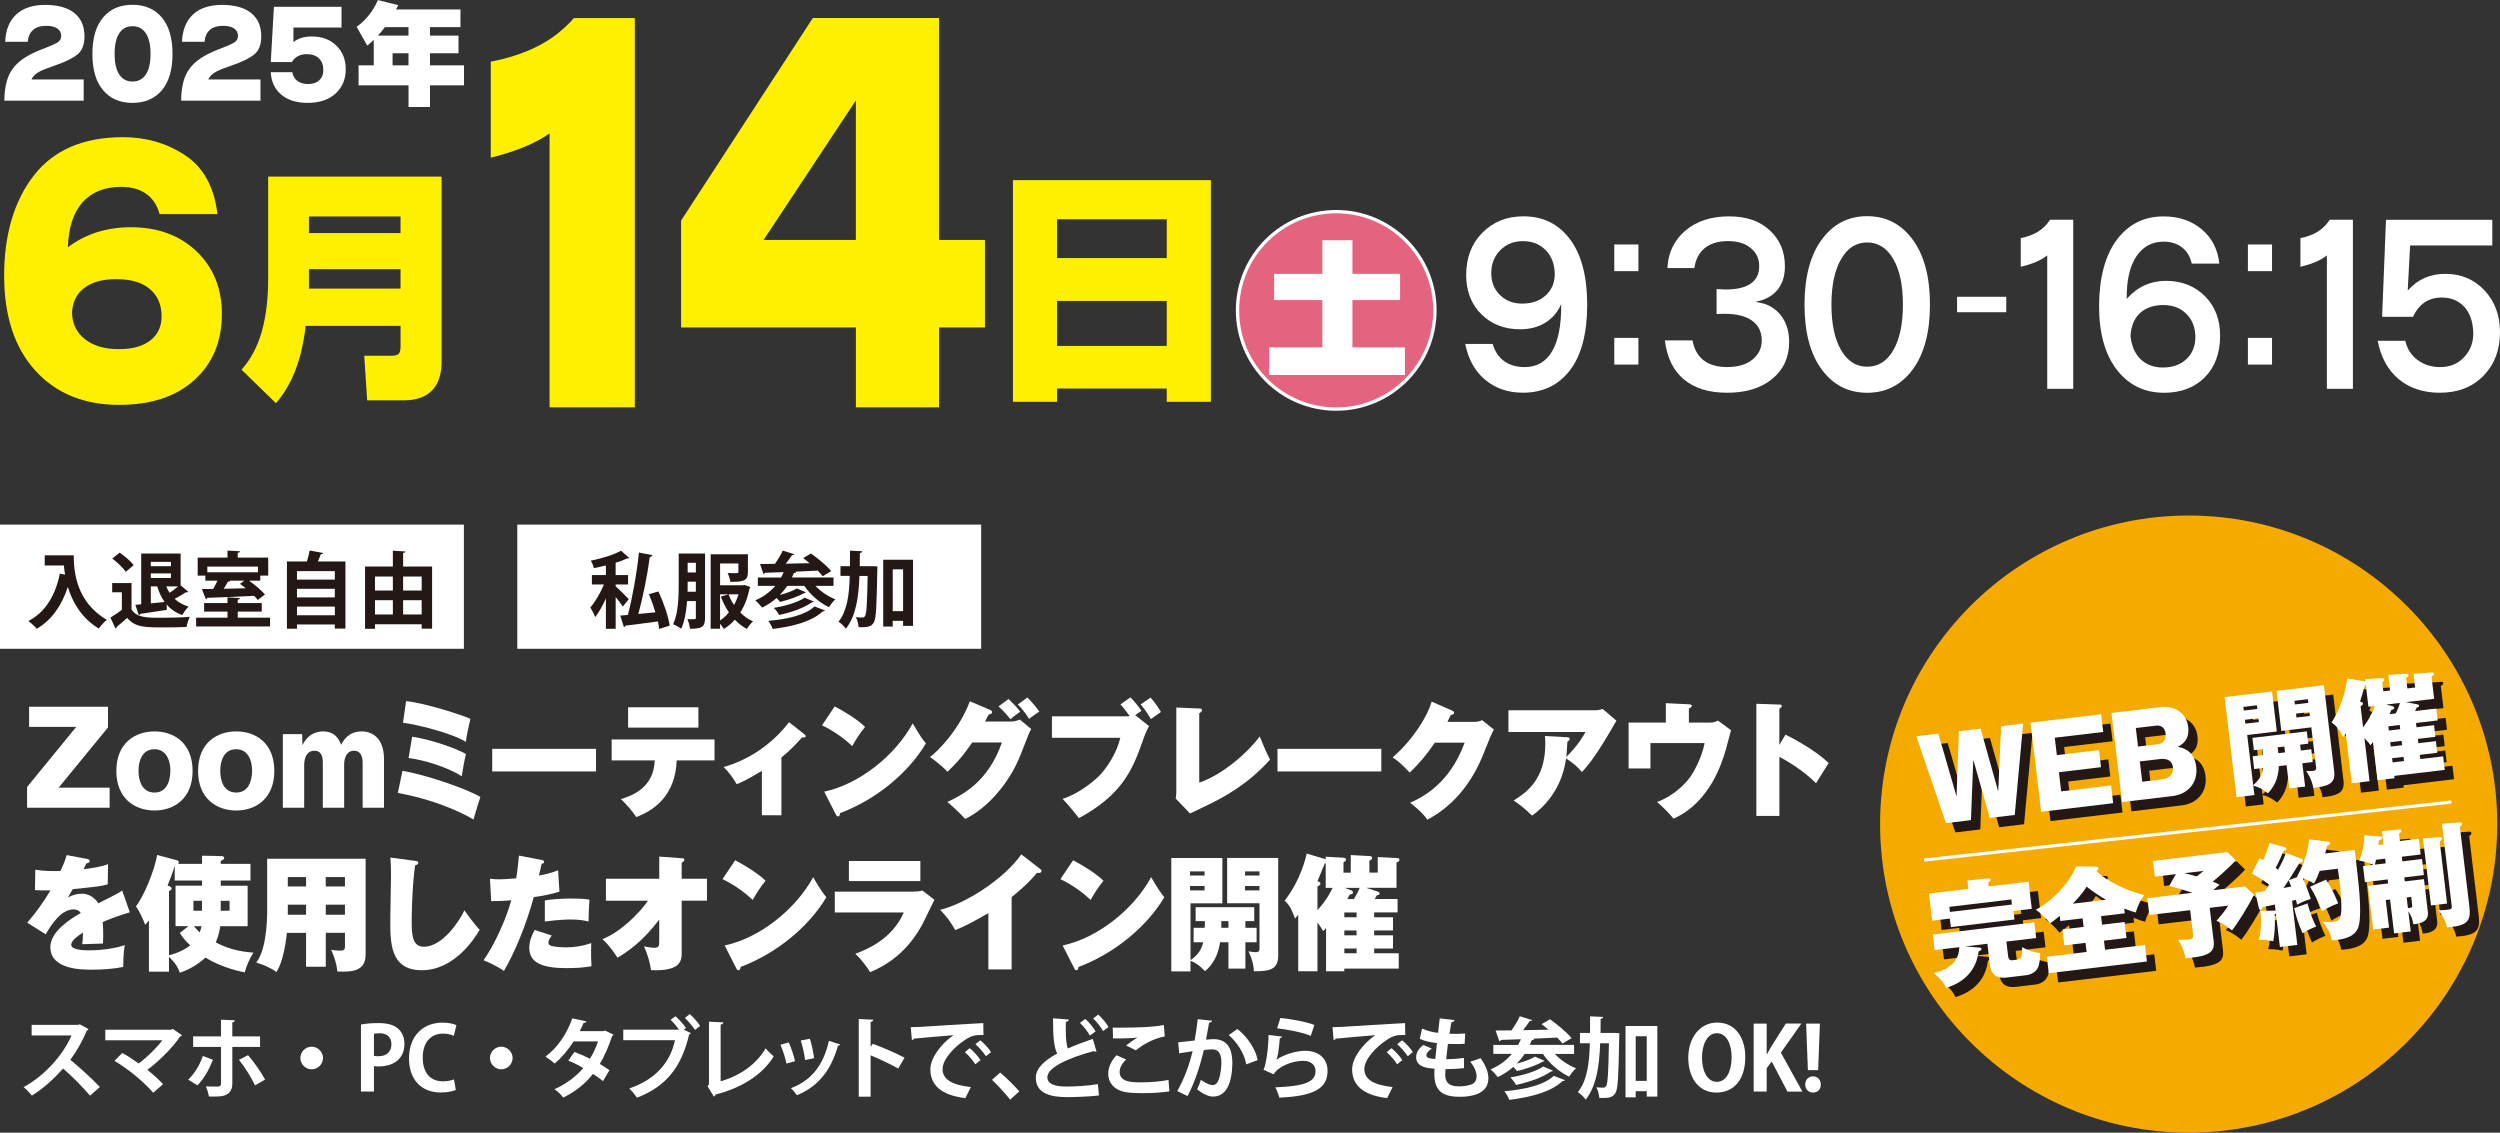 <?xml version="1.0" encoding="UTF-8"?>
<svg id="_レイヤー_2" data-name="レイヤー 2" xmlns="http://www.w3.org/2000/svg" viewBox="0 0 780.04 353.42">
  <rect x="0" y="0" width="780.04" height="353.42" fill="#333333" stroke="none"/>
  <defs>
    <style>
      .cls-1 {
        fill: none;
      }

      .cls-1, .cls-2 {
        stroke: #fff;
        stroke-miterlimit: 10;
      }

      .cls-3 {
        fill: #fff000;
      }

      .cls-4 {
        fill: #f5aa00;
      }

      .cls-5 {
        fill: #231815;
      }

      .cls-6 {
        fill: #fff;
      }

      .cls-2 {
        fill: #e4647f;
        stroke-width: 1.04px;
      }
    </style>
  </defs>
  <g id="_文字" data-name="文字">
    <g>
      <path class="cls-6" d="M27.61,321.07c-.08.22-.28.39-.5.47-1.54,3.56-2.98,6.12-5.16,9.13,2.7,2.21,6.76,5.87,9.21,8.49l-3.06,2.7c-2.15-2.56-6.09-6.51-8.41-8.46-2.59,2.92-6.18,6.29-9.76,8.44-.55-.75-1.76-2.01-2.56-2.65,6.87-3.72,12.46-10.34,14.94-16.1h-12.44v-3.31h14.42l.58-.19,2.73,1.49Z"/>
      <path class="cls-6" d="M56.74,323c-.08.22-.28.36-.58.44-2.29,3.45-6.42,7.53-10.17,10.37,1.63,1.3,3.69,3.14,4.88,4.47l-3.06,2.67c-3.06-3.5-7.94-7.53-12.1-9.93l2.43-2.48c1.65.88,3.47,2.09,5.13,3.28,2.87-2.15,5.74-5.02,7.39-7.25h-17.81v-3.28h20.57l.47-.28,2.87,1.98Z"/>
      <path class="cls-6" d="M66.45,330.66c-1.27,3.17-2.84,5.98-4.83,7.97l-2.9-1.76c1.85-1.76,3.47-4.25,4.58-7.39l3.14,1.19ZM72.49,326.64v11.39c0,1.79-.66,2.92-1.82,3.5-1.16.63-2.67.63-5.46.61-.17-.88-.55-2.21-.94-3.17,1.21.06,3.14.06,3.69.06.74,0,.99-.33.99-.94v-11.44h-8.69v-3.28h8.69v-5.21l4.33.19c-.03.33-.28.61-.8.66v4.36h8.66v3.28h-8.66ZM77.39,329.23c1.96,2.23,4.08,5.35,5.32,7.61l-3.14,1.82c-1.05-2.32-3.39-6.04-5.02-7.97l2.84-1.46Z"/>
      <path class="cls-6" d="M100.78,330.11c0,1.93-1.6,3.53-3.53,3.53s-3.53-1.6-3.53-3.53,1.6-3.53,3.53-3.53,3.53,1.65,3.53,3.53Z"/>
      <path class="cls-6" d="M112.62,319.66c1.32-.25,3.14-.44,5.49-.44,2.67,0,4.69.52,6.04,1.68,1.27,1.08,2.04,2.78,2.04,4.74,0,5.82-4.85,7.11-8.02,7.11-.58,0-1.08-.03-1.49-.11v7.94h-4.05v-20.93ZM116.67,329.45c.39.08.83.11,1.43.11,2.54,0,4.03-1.43,4.03-3.72s-1.43-3.45-3.69-3.45c-.83,0-1.41.08-1.76.17v6.89Z"/>
      <path class="cls-6" d="M142.21,340.07c-.8.39-2.51.8-4.69.8-6.37,0-9.9-4.33-9.9-10.62,0-7.42,4.77-11.17,10.4-11.17,2.29,0,3.78.47,4.38.8l-.8,3.31c-.83-.36-1.93-.69-3.39-.69-3.5,0-6.31,2.4-6.31,7.53,0,4.8,2.45,7.36,6.29,7.36,1.27,0,2.62-.25,3.45-.61l.58,3.28Z"/>
      <path class="cls-6" d="M159.94,330.11c0,1.93-1.6,3.53-3.53,3.53s-3.53-1.6-3.53-3.53,1.6-3.53,3.53-3.53,3.53,1.65,3.53,3.53Z"/>
      <path class="cls-6" d="M191.4,322.83c-.06.19-.22.36-.44.5-1.05,3.2-2.4,6.37-3.83,8.63.96.58,2.23,1.41,3.03,1.96l-2.01,3.39c-.8-.66-2.15-1.6-3.14-2.23-2.43,3.12-5.57,5.57-9.29,7.39-.52-.8-1.85-2.1-2.73-2.62,3.5-1.54,6.59-3.81,8.99-6.59-1.46-.88-3.14-1.74-4.66-2.34l1.9-2.7c1.52.55,3.23,1.3,4.83,2.12,1.08-1.68,1.93-3.5,2.54-5.4h-7.61c-1.71,2.65-3.83,5.18-5.93,6.92-.66-.63-2.01-1.65-2.87-2.18,3.89-2.84,6.76-7.31,8.38-11.94l4.44.96c-.11.3-.41.47-.91.44-.28.74-.77,1.76-1.21,2.59h7.36l.58-.17,2.59,1.27Z"/>
      <path class="cls-6" d="M210.74,317.07c1.13.96,2.56,2.56,3.28,3.64l-.69.55,2.23,1.08c-.11.19-.3.36-.55.47-2.43,10.31-7.22,16.18-16.27,19.69-.63-.94-1.65-2.18-2.37-2.89,8.49-2.9,12.85-8.46,14.23-15.05h-16.13v-3.28h17.43c-.72-.99-1.85-2.32-2.65-3.09l1.49-1.1ZM216.83,321.34c-.61-1.02-2.15-2.81-3.14-3.72l1.52-1.21c1.16.99,2.54,2.59,3.25,3.7l-1.63,1.24Z"/>
      <path class="cls-6" d="M224.86,337.39c5.98-1.74,11.11-5.24,14.03-10.31.61.83,1.85,1.93,2.51,2.54-3.53,5.76-10.04,9.82-18.09,11.88-.08.25-.3.55-.58.66l-1.93-3.2.41-.69v-19.49l4.49.22c-.03.33-.28.61-.85.69v17.7Z"/>
      <path class="cls-6" d="M246.1,325.26c.77,1.65,1.6,4.19,1.96,5.84l-2.67.75c-.36-1.71-1.1-4.14-1.88-5.85l2.59-.74ZM262.15,325.89c-.08.22-.33.39-.69.36-2.26,8.13-6.53,12.93-12.82,15.47-.36-.55-1.24-1.65-1.88-2.18,5.9-2.21,10.04-6.59,11.88-14.78l3.5,1.13ZM252.69,324.1c.58,1.68,1.1,4.33,1.32,6.07l-2.81.58c-.22-1.82-.77-4.33-1.35-6.09l2.84-.55Z"/>
      <path class="cls-6" d="M280.27,333.42c-2.29-1.32-5.9-3.03-8.63-4.14v12.9h-3.69v-24.24l4.52.22c-.03.33-.25.61-.83.69v7.78l.69-.94c3.03,1.08,7.17,2.9,9.9,4.33l-1.96,3.39Z"/>
      <path class="cls-6" d="M284.16,320.49c.85,0,2.12-.03,2.9-.08,3.17-.22,15.08-.96,19.74-1.19l.06,3.72c-2.45-.08-3.8.14-5.98,1.68-3.03,2.01-6.78,5.82-6.78,8.96s2.79,4.96,8.82,5.6l-1.71,3.45c-7.83-.94-10.92-4.25-10.92-9.02,0-3.36,3.09-7.72,7.22-10.62-3.42.3-9.79.8-12.32,1.08-.06.22-.41.41-.66.47l-.36-4.05ZM302.58,327.05c1.19.96,2.62,2.56,3.36,3.72l-1.63,1.3c-.61-1.08-2.26-2.92-3.25-3.78l1.52-1.24ZM305.86,324.6c1.24.99,2.65,2.48,3.36,3.69l-1.6,1.27c-.63-1.02-2.18-2.84-3.28-3.75l1.52-1.21Z"/>
      <path class="cls-6" d="M312.07,334.66c1.93,1.57,4.63,4.33,5.96,5.87l-2.84,2.59c-1.24-1.63-4.03-4.66-5.68-6.2l2.56-2.26Z"/>
      <path class="cls-6" d="M342.15,328.1c-.08.03-.19.03-.28.03-.22,0-.47-.05-.63-.17-8.3,2.23-14.48,5.21-14.45,8.16.03,2.07,2.18,2.9,5.98,2.9,2.56,0,6.81-.22,9.79-.75l.33,3.53c-3.17.41-8.46.52-10.04.52-5.4,0-9.65-1.32-9.65-6.07,0-2.89,2.59-5.32,6.67-7.53-1.02-1.99-1.32-5.05-1.3-11l4.91.39c-.03.41-.3.63-.91.72-.03.8-.03,1.54-.03,2.23,0,2.73.17,4.77.63,6.09,2.34-1.05,4.99-2.04,7.8-3.01l1.16,3.94ZM338.62,317.92c1.24,1.08,2.51,2.67,3.23,3.89l-1.79,1.3c-.66-1.21-1.93-2.87-3.09-3.94l1.65-1.24ZM342.65,316.57c1.27,1.1,2.56,2.65,3.23,3.89l-1.71,1.24c-.63-1.19-1.96-2.87-3.09-3.92l1.57-1.21Z"/>
      <path class="cls-6" d="M364.85,340.53c-2.21.36-5.4.55-8.27.55-2.4,0-4.58-.14-5.73-.39-3.56-.8-5.07-3.14-5.07-5.65,0-2.15,1.1-4.25,2.59-5.79l2.98,1.32c-1.27,1.24-2.01,2.62-2.01,3.86,0,3.28,3.97,3.28,6.76,3.28s5.98-.25,8.49-.75l.28,3.56ZM351.37,326.2c.94-.75,2.43-1.82,3.53-2.43v-.03c-1.41.22-5.32.3-7.64.25,0-.83-.03-2.59-.08-3.36.5.03,1.16.03,1.9.03,2.78,0,6.81-.11,8.74-.22,1.65-.08,3.67-.3,5.32-.63l.28,3.58c-3.94.69-7.36,2.98-9.02,4.33l-3.03-1.52Z"/>
      <path class="cls-6" d="M378.17,318.5c-.06.39-.41.52-.91.58-.25,1.35-.66,3.72-.96,5.32.72-.08,1.71-.17,2.26-.17,4.55-.03,5.96,3.17,5.96,7.47v.03c-.11,6.09-1.82,10.42-6.04,10.42-1.1,0-2.76-.52-4.96-2.26.44-.85.88-1.99,1.16-2.98,1.88,1.32,2.95,1.65,3.69,1.65,1.16,0,1.71-.94,2.15-2.51.36-1.21.58-3.5.58-4.52-.03-2.73-.85-4.11-2.81-4.11-.66,0-1.6.06-2.65.19-1.24,5.05-2.76,9.95-5.1,14.39l-3.2-1.57c2.26-4.08,3.67-7.91,4.77-12.44-.99.17-2.98.44-4.19.66l-.3-3.42,5.13-.58c.36-2.01.72-4.33.96-6.65l4.47.47ZM388.85,332.1c-.63-3.67-3.09-7.11-5.46-9.13l2.67-1.9c2.87,2.12,5.74,6.2,6.34,9.71l-3.56,1.32Z"/>
      <path class="cls-6" d="M400.05,323.44c-.14.3-.33.41-.72.47-.33,3.83-.63,6.04-1.13,6.76h.03c2.45-1.71,6.34-2.81,8.96-2.81,4.03,0,7.06,2.23,7.03,6.34-.03,5.27-4,7.83-15.03,8.27-.25-.85-.75-2.26-1.27-3.2,9.18-.36,12.52-1.71,12.55-4.99.03-1.96-1.41-3.28-3.83-3.28-3.42,0-7.67,1.65-9.26,4.19l-3.2-1.43c.58-.44,1.57-5.79,1.63-10.84l4.25.52ZM399.49,317.62c3.34.36,7.72,1.08,10.62,2.18l-1.13,3.39c-2.76-1.13-7.39-1.99-10.5-2.34l1.02-3.23Z"/>
      <path class="cls-6" d="M415.77,320.49c.85,0,2.12-.03,2.89-.08,3.17-.22,15.08-.96,19.74-1.19l.06,3.72c-2.45-.08-3.81.14-5.98,1.68-3.03,2.01-6.78,5.82-6.78,8.96s2.79,4.96,8.82,5.6l-1.71,3.45c-7.83-.94-10.92-4.25-10.92-9.02,0-3.36,3.09-7.72,7.22-10.62-3.42.3-9.79.8-12.33,1.08-.05.22-.41.41-.66.47l-.36-4.05ZM434.19,327.05c1.19.96,2.62,2.56,3.36,3.72l-1.63,1.3c-.61-1.08-2.26-2.92-3.25-3.78l1.52-1.24ZM437.47,324.6c1.24.99,2.65,2.48,3.36,3.69l-1.6,1.27c-.63-1.02-2.18-2.84-3.28-3.75l1.52-1.21Z"/>
      <path class="cls-6" d="M456.8,333.28c-1.63.19-3.75.3-5.79.3-.05.61-.08,1.13-.08,1.66,0,3.23,2.07,3.72,4.44,3.72,1.13,0,2.37-.17,3.45-.5,1.27-.36,1.9-1.32,1.9-2.62s-.63-2.92-1.99-4.58c.91-.25,2.43-.75,3.23-1.1,1.65,2.32,2.45,4.47,2.45,6.29,0,5.76-7.33,5.76-9.04,5.76-5.38,0-7.83-1.96-7.83-7.11,0-.77.03-1.13.08-1.63-2.04-.17-5.76-.44-5.76-3.61,0-1.21.63-2.54,2.23-3.81l2.67,1.13c-1.05.66-1.71,1.49-1.71,2.1,0,.99,1.65,1.08,2.79,1.13.17-1.52.3-3.2.5-4.96-1.76-.17-3.86-.61-5.35-1.3l.72-3.2c1.43.63,3.17,1.13,4.99,1.32.19-1.54.39-3.14.52-4.52l4.63.55c-.06.36-.41.58-.99.66-.19.96-.41,2.26-.61,3.58.52.03,1.19.05,1.85.05,1.02,0,2.15-.05,3.06-.11l-.17,3.2c-.72.06-1.65.08-2.59.08s-1.85-.03-2.62-.05c-.22,1.65-.39,3.28-.55,4.8,1.88-.03,3.86-.17,5.54-.41l.03,3.17Z"/>
      <path class="cls-6" d="M491.14,328.84h-6.01c1.76,1.88,4.16,3.53,6.62,4.47-.72.63-1.65,1.82-2.15,2.62-3.14-1.49-6.15-4.11-8.19-7.09h-5.68c-.75,1.1-1.57,2.1-2.48,3.03,2.12-.55,4.38-1.35,5.68-2.18l2.98,1.3c-.05.17-.3.28-.61.28-1.9,1.13-5.24,2.29-7.97,2.92-.3-.39-.72-.88-1.16-1.3-1.43,1.27-3.06,2.34-4.83,3.17-.5-.66-1.57-1.82-2.26-2.4,2.59-1.08,4.88-2.73,6.65-4.83h-5.79v-2.79h7.72c.33-.58.61-1.16.88-1.79-2.34.11-4.47.17-6.23.22-.08.25-.28.39-.5.41l-1.16-3.34c1.41,0,3.09-.03,4.99-.05.94-1.38,1.99-3.06,2.56-4.41l3.86,1.21c-.08.22-.36.3-.77.3-.55.85-1.3,1.88-2.07,2.84,2.54-.05,5.24-.08,7.94-.17-.74-.61-1.46-1.19-2.15-1.71l2.62-1.52c2.29,1.63,5.29,4.11,6.73,5.87l-2.84,1.71c-.41-.55-.99-1.19-1.65-1.88-2.48.14-5.05.25-7.47.36l.3.08c-.08.25-.39.39-.74.36-.19.5-.41.99-.66,1.49h13.84v2.79ZM488.27,337c-.08.19-.33.33-.74.33-3.5,3.28-9.57,4.96-16.63,5.85-.3-.83-.91-1.99-1.52-2.7,6.45-.55,12.46-1.96,15.41-4.8l3.47,1.32ZM484.55,334.05c-.08.19-.33.3-.66.28-2.51,1.82-6.84,3.34-10.89,4.19-.36-.72-1.08-1.71-1.76-2.34,3.69-.61,8.05-1.82,10.26-3.42l3.06,1.3Z"/>
      <path class="cls-6" d="M502.78,322.31l.74-.03,1.74.08c0,.28,0,.72-.03,1.1-.22,12.08-.39,16.35-1.19,17.59-.58.88-1.19,1.54-3.83,1.54-.39,0-.8,0-1.21-.03-.05-.96-.39-2.37-.91-3.31.91.11,1.71.11,2.21.11.39,0,.61-.14.86-.52.47-.74.69-4.03.85-13.32h-2.73c-.25,7.14-1.19,13.37-4.52,17.59-.52-.8-1.63-1.85-2.45-2.34,2.87-3.56,3.58-8.82,3.75-15.25h-3.09v-3.23h3.14c.03-1.65.03-3.39.03-5.18l4.08.19c-.06.33-.3.52-.8.61,0,1.49-.03,2.95-.03,4.38h3.39ZM507.19,320.13h9.93v22.03h-3.31v-1.68h-3.45v1.9h-3.17v-22.25ZM510.36,337.25h3.45v-13.92h-3.45v13.92Z"/>
      <path class="cls-6" d="M544.56,329.73c0,7.39-3.75,11.17-9.02,11.17-5.6,0-8.77-4.69-8.77-10.84s3.5-11,9.04-11c5.87,0,8.74,5.02,8.74,10.67ZM531.05,329.97c0,4.16,1.63,7.58,4.63,7.58s4.61-3.39,4.61-7.67c0-3.89-1.46-7.5-4.58-7.5s-4.66,3.7-4.66,7.58Z"/>
      <path class="cls-6" d="M562.37,340.59h-4.66l-4.91-9.38-1.57,2.12v7.25h-4.05v-21.2h4.05v9.59h.08c.44-.83.91-1.63,1.35-2.43l4.55-7.17h4.85l-6.4,9.07,6.7,12.13Z"/>
      <path class="cls-6" d="M563.26,338.38c0-1.49,1.02-2.54,2.43-2.54s2.43,1.05,2.43,2.54-.94,2.51-2.43,2.51-2.43-1.1-2.43-2.51ZM567.29,333.89h-3.2l-.55-14.5h4.3l-.55,14.5Z"/>
    </g>
    <g>
      <path class="cls-6" d="M18.31,245.76h15.9v6.27H8.45v-6.47l15.34-18.77h-14.71v-6.27h24.61v6.46l-15.38,18.77Z"/>
      <path class="cls-6" d="M60.09,240.55c0,8.66-5.81,12.34-11.88,12.34s-11.91-3.68-11.91-12.34,5.81-12.34,11.91-12.34,11.88,3.64,11.88,12.34ZM48.21,247.29c4.8,0,4.95-5.64,4.95-6.94,0-2.51-.97-6.58-4.95-6.58s-4.99,3.84-4.99,6.78,1.04,6.74,4.99,6.74Z"/>
      <path class="cls-6" d="M85.59,240.55c0,8.66-5.81,12.34-11.88,12.34s-11.91-3.68-11.91-12.34,5.81-12.34,11.91-12.34,11.88,3.64,11.88,12.34ZM73.71,247.29c4.8,0,4.95-5.64,4.95-6.94,0-2.51-.97-6.58-4.95-6.58s-4.99,3.84-4.99,6.78,1.04,6.74,4.99,6.74Z"/>
      <path class="cls-6" d="M94.27,229.07l.11,3.45c2.01-4.31,5.73-4.31,6.4-4.31,4.06,0,5.21,2.98,5.66,4.19.63-1.25,2.23-4.19,6.44-4.19,3.43,0,6.93,2.27,6.93,8.58v15.24h-6.66v-14.11c0-1.61-.48-3.68-2.68-3.68-2.46,0-3.09,2.55-3.09,4.19v13.6h-6.66v-14.18c0-2.23-.74-3.61-2.61-3.61-2.68,0-3.2,2.82-3.2,4.39v13.4h-6.66v-22.96h6.03Z"/>
      <path class="cls-6" d="M125.58,240.51c7.26,1.21,19.92,5.56,24.31,8.15-.75,2.31-1.6,4.98-2.16,7.05-1.34-.82-9.72-5.72-23.6-8.31l1.45-6.9ZM126.7,218.76c6.07.59,18.28,4.62,20.07,5.53-.56,2.43-1.12,4.86-1.41,7.17-4.73-2.9-16.16-5.56-19.62-5.96l.97-6.74ZM128.59,229.85c7.15,1.14,14.52,4.08,16.79,5.41-.45,1.69-1.08,5.37-1.3,6.94-4.13-2.7-11.99-5.17-16.6-5.68l1.12-6.66Z"/>
      <path class="cls-6" d="M185.97,233.65v7.05h-32.39v-7.05h32.39Z"/>
      <path class="cls-6" d="M190.85,237.26v-6.54h32.09v6.54h-11.8c-.41,10.81-6.89,15.56-12.62,17.67-1.42-2.12-3.13-4.04-4.8-5.6,3.28-.98,10.28-3.41,10.57-12.07h-13.44ZM217.91,220.68v6.35h-21.93v-6.35h21.93Z"/>
      <path class="cls-6" d="M243.83,254.38h-6.11v-13.87c-4.8,2.94-6.78,3.76-7.86,4.15-.89-1.57-2.57-3.92-4.06-5.33,7.6-2.2,14.82-6.78,20.4-13.99l4.88,3.84c.22.2.3.31.3.51,0,.47-.48.43-1.12.39-2.57,2.9-4.32,4.51-6.44,6.27v18.03Z"/>
      <path class="cls-6" d="M260.43,220.41c3.35,1.76,7.22,4.19,9.49,6.39-1.71,2.04-3.31,4.7-4.02,6-2.72-2.63-6.11-4.9-9.42-6.5l3.95-5.88ZM257.16,247.01c11.02-2.35,22.19-11.32,27.63-21.32,1.94,3.37,2.83,4.7,4.1,6.27-5.36,9.05-15.34,17.44-26.77,21.75-.04.43-.11,1.02-.67,1.02-.37,0-.52-.31-.67-.63l-3.61-7.09Z"/>
      <path class="cls-6" d="M315.72,225.11c.19,0,1.04,0,2.49-.59l3.57,2.98c-.56.86-.71,1.18-3.28,7.84-3.76,9.68-11.06,17.2-17.35,20.18-1-1.18-4.62-4.62-5.58-5.29,4.36-2.04,12.66-6,17.05-18.57h-9.27c-3.13,4.55-5.29,6.86-7.71,9.13-1.3-1.37-3.76-3.45-5.47-4.58,2.79-2.12,9.16-8.66,12.44-17.4l6.25,2.66c.52.24.67.43.67.75,0,.55-.67.67-1.04.71-.6,1.14-.82,1.57-1.15,2.19h8.38ZM314.68,218.1c.97.9,2.76,2.74,3.65,3.96-.75.51-2.31,1.65-3.02,2.35-.41-.47-1.82-2.27-3.76-4l3.13-2.31ZM320.56,217.63c1.38,1.37,2.79,3.06,3.72,4.39-.89.55-2.27,1.61-3.2,2.27-.3-.47-1.68-2.74-3.5-4.47l2.98-2.19Z"/>
      <path class="cls-6" d="M352.69,217.59c1.19,1.1,2.79,3.17,3.46,4.23-1.08.67-1.27.82-1.94,1.33l4.32,3.41c-.34.59-.89,1.49-1.94,4.47-3.28,9.48-6.66,17.01-19.96,24.25-.86-1.21-3.61-4.54-5.1-6.03,4.32-1.25,9.42-5.05,11.73-7.48,2.12-2.27,5.18-6.78,6.29-11.56h-21.33v-6.7h23.12c.56,0,.71,0,1.15-.08-1.94-2.59-2.16-2.9-2.9-3.64l3.09-2.19ZM358.99,217.67c1.15,1.18,2.53,3.29,3.24,4.47-.67.47-2.38,1.68-3.13,2.23-1.3-2.31-2.68-4-3.2-4.58l3.09-2.12Z"/>
      <path class="cls-6" d="M374.18,221.07c.37,0,.86.04.86.55,0,.47-.56.74-.86.9v21.67c7.22-2.43,15.15-9.33,18.88-14.42.74,1.88,1.71,4.27,3.2,7.25-6.89,7.72-14.48,11.72-18.76,13.83-1.01.51-5.32,2.55-6.18,2.98l-4.51-4.7c.19-.71.22-1.53.22-2.12v-26.25l7.15.31Z"/>
      <path class="cls-6" d="M430.99,233.65v7.05h-32.39v-7.05h32.39Z"/>
      <path class="cls-6" d="M460.07,225.23c1.23,0,1.9-.31,2.35-.55l3.69,2.94c-.37.71-.45.86-1.15,2.39-.37.86-2.12,5.33-2.49,6.19-5.62,13.4-14.52,18.14-17.09,19.55-1.9-2.62-4.62-4.66-5.4-5.29,10.87-4.62,15.12-13.64,17.01-18.73h-9.31c-2.27,3.41-4.88,6.54-7.82,9.33-2.68-2.9-4.28-4.04-5.32-4.74,6.59-5.8,10.83-12.85,12.17-17.4l6.44,2.82c.22.12.56.27.56.63,0,.55-.75.67-1.04.71-.52,1.1-.74,1.53-1.04,2.15h8.45Z"/>
      <path class="cls-6" d="M489.04,230.05c.33,0,.74.08.74.51,0,.39-.48.74-.74.9-.11,2.51-.22,3.72-.33,4.7,3.65-3.53,5.36-6.62,5.99-7.76h-24.05v-6.78h26.92c.26,0,1.53,0,2.46-.43l4.32,3.68c-.48.82-2.61,4.47-3.05,5.21-4.21,6.97-6.37,9.37-7.71,10.81-1.34-1.65-2.94-2.94-4.95-4.23-1.38,10.31-7.78,15.83-10.61,17.83-2.87-2.82-4.77-4.08-5.77-4.7,3.95-2.51,9.9-6.43,9.9-17.79,0-1.06-.08-1.72-.11-2.35l7,.39Z"/>
      <path class="cls-6" d="M533.23,225.46c1.34,0,1.82-.12,2.79-.63l4.09,3.02c-.3.9-1.34,5.13-1.6,5.96-1.3,4.39-4.99,16.54-16.34,21.63-1.53-1.88-3.46-3.8-5.17-5.21,4.58-1.57,8.41-5.17,10.09-7.41,1.67-2.23,4.02-6.86,4.77-10.97h-16.9v7.92h-6.81v-14.3h11.62v-6.07l7.19.35c.41.04.89.04.89.51,0,.39-.41.59-.89.78v4.43h6.29Z"/>
      <path class="cls-6" d="M557.1,229.22c4.24,2.08,10.13,5.6,13.48,8.86-1.01,1.53-3.05,4.86-3.95,6.31-3.98-4.08-9.64-7.33-11.43-8.23v18.42h-7.19v-34.99l7.07.24c.48,0,.86,0,.86.47,0,.39-.45.67-.75.82v11.29l1.9-3.17Z"/>
      <path class="cls-6" d="M27.21,268.02c.33.08.78.16.78.63,0,.59-.67.67-1.01.71-.19.35-.63,1.21-.93,1.84,2.42-.27,5.51-.74,7.67-1.57l-.11,6.31c-2.61.63-2.87.67-10.91,1.49l-1.49,2.59c1.34-.78,2.87-1.18,4.43-1.18,1.41,0,3.69.75,5.03,3.02,5.96-3.02,6.25-3.17,7.45-4l2.38,6.78c-4.54,1.45-6.48,2.16-8.45,3.06.15,1.68.15,3.72.15,4.31,0,1.02-.04,1.76-.07,2.39-1.34.04-5.44.16-6.48.2.11-.86.22-1.72.26-3.64-1.82,1.18-3.69,2.55-3.69,3.84,0,1.61,3.95,1.72,5.36,1.72.89,0,6.55,0,11.36-1.61-.48,2.23-.48,6-.48,6.78-3.24.67-6.55.86-9.87.86-3.05,0-12.88,0-12.88-7.05,0-5.06,6.89-9.17,9.49-10.62-.71-1.14-2.05-1.14-2.23-1.14-3.95,0-6.93,4.74-8.71,7.76l-5.77-3.61c2.57-2.9,5.29-6.74,7.26-10.07-2.23.04-3.65-.04-4.84-.08l.11-6.39c2.38.43,5.47.51,7.86.39,1.08-2.27,1.49-3.49,1.94-4.94l6.4,1.21Z"/>
      <path class="cls-6" d="M52.72,303.17h-6.25v-16.03c-.56.74-.78,1.02-1.19,1.41-.45-1.37-1.79-4.31-2.87-5.76,2.35-2.9,5.81-11.13,6.63-16.03l6.22,1.68c.26.08.52.24.52.59,0,.27-.15.39-.22.51h7.48v-2.55l6.14.12c.3,0,.78.16.78.63s-.56.67-1.08.82v.98h9.27v5.21h-9.27v1.61h8.38v12.62h-8.53c-.26,1.49-.52,3.06-1.41,5.05,4.69,2.62,9.94,3.1,11.77,3.21-1.08,1.53-2.35,4.47-2.72,6.15-.78-.16-7-1.29-12.25-4.62-1.04,1.02-4.13,3.49-8,4.74-.48-1.33-1.08-2.74-3.39-4.98v4.62ZM52.72,298.07c2.57-.63,4.99-1.8,6.63-3.1-1.34-1.21-2.57-2.74-3.24-3.88l2.68-2.12h-4.02v-12.62h8.27v-1.61h-8.53v-4.62c-.67,2.27-1.45,4.31-2.23,6.19l.56.2c.45.16.71.39.71.71s-.19.51-.82.82v20.02ZM63.03,284.16v-3.09h-2.68v3.09h2.68ZM60.5,288.98c.26.31.6.74,1.79,1.96.22-.55.48-1.29.6-1.96h-2.38ZM68.87,281.07v3.09h2.76v-3.09h-2.76Z"/>
      <path class="cls-6" d="M101.64,301.64h-6.14v-10.58h-5.99c-.19,2-.6,4.98-1.45,7.99-.67,2.31-1.3,3.37-1.79,4.23-1.94-1.41-4.58-2.47-6.33-2.94.67-.94,1.9-2.59,2.75-7.48.6-3.45.67-7.05.67-8.39v-16.54h30.72v29.94c0,5.37-4.58,5.41-8.82,5.25-.26-3.02-1.56-6-1.94-6.78.63.12,1.64.27,2.83.27,1.41,0,1.49-.47,1.49-1.61v-3.96h-5.99v10.58ZM95.5,273.66h-5.7v2.94h5.7v-2.94ZM95.5,282.28h-5.7v3.13h5.7v-3.13ZM101.64,276.6h5.99v-2.94h-5.99v2.94ZM101.64,285.41h5.99v-3.13h-5.99v3.13Z"/>
      <path class="cls-6" d="M129.49,268.6c.67.08,1.01.12,1.01.63,0,.47-.48.63-.97.78-.86,5.41-1.08,14.85-1.08,17.16,0,4.43.15,8.23,3.83,8.23,5.85,0,11.21-8.23,12.62-11.36,2.83,4,4.06,5.33,4.77,6.07-1.75,3.02-8.04,12.62-18.06,12.62s-9.83-8.82-9.83-16.03c0-2.12.22-11.44.22-13.36,0-.39,0-3.64-.19-5.76l7.67,1.02Z"/>
      <path class="cls-6" d="M169.03,268.33c.41.08.71.16.71.59,0,.51-.45.55-.74.59-.26,1.29-.52,2.39-.89,3.68,3.2-.55,5.03-1.25,6.03-1.65l.41,6.66c-2.38.82-5.36,1.33-8,1.72-2.42,8.82-5.99,17.36-9.31,23.04-2.46-1.76-5.55-3.02-6.37-3.33,3.54-4.98,7.11-13.09,8.67-18.73-1.75.16-3.05.24-6.29.27l-.37-7.01c1.3.2,2.2.2,2.72.2,2.01,0,3.95-.2,5.47-.31.41-2.47.63-4.9.86-7.09l7.11,1.37ZM172.16,291.88c-1.04,1.37-1.04,2.08-1.04,2.19,0,.71.52.98,1.15,1.14,1.49.31,3.46.39,4.24.39,2.79,0,5.29-.43,7.97-1.33-.11,3.76-.04,5.41.07,7.21-2.57.47-5.21.59-7.82.59-7.6,0-11.58-1.72-11.58-6.31,0-2.04.71-3.84,1.68-5.6l5.32,1.72ZM170,280.95c3.31-.59,7.63-.59,8.3-.59,3.35,0,4.8.2,5.62.35-.19,3.1-.22,3.72-.3,6.82-1.49-.39-3.17-.63-5.58-.63-.63,0-3.31,0-8.04.63v-6.58Z"/>
      <path class="cls-6" d="M189.06,281.03v-6.86h16.64v-6.9l7,.51c.48.04.82.04.82.47,0,.39-.37.67-.82.94v4.98h7.89v6.86h-7.89v16.22c0,2.39-.19,5.88-9.57,5.45-.3-2.43-1.19-5.21-2.2-7.44,1.75.43,3.05.47,3.16.47,1.6,0,1.6-.67,1.6-2.31v-6.5c-5.03,6.66-9.64,9.91-13.03,11.91-.26-.43-2.42-3.84-4.69-5.8,5.55-2.23,11.1-7.6,14.22-11.99h-13.14Z"/>
      <path class="cls-6" d="M229.38,268.41c3.35,1.76,7.22,4.19,9.49,6.39-1.71,2.04-3.31,4.7-4.02,6-2.72-2.63-6.11-4.9-9.42-6.5l3.95-5.88ZM226.1,295.01c11.02-2.35,22.19-11.32,27.63-21.32,1.94,3.37,2.83,4.7,4.1,6.27-5.36,9.05-15.34,17.44-26.77,21.75-.04.43-.11,1.02-.67,1.02-.37,0-.52-.31-.67-.63l-3.61-7.09Z"/>
      <path class="cls-6" d="M284.67,278.2c.67,0,2.08,0,3.13-.35l3.76,2.9c-.63,1.18-3.13,6.47-3.69,7.52-1.38,2.51-5.85,10.82-16.38,15.05-.97-1.68-3.2-4.47-4.62-5.72,3.35-1.29,11.39-4.35,15.12-12.89h-21.52v-6.5h24.2ZM287.17,268.64v6.27h-22.3v-6.27h22.3Z"/>
      <path class="cls-6" d="M315.65,302.46h-7.26v-17.55c-4.88,2.78-7.19,4.04-10.35,5.29-1.04-1.96-2.79-4.47-4.73-6.31,8-1.96,19.92-9.56,25.35-17.32l5.88,4.55c.3.23.41.39.41.63,0,.71-.82.67-1.41.59-.97,1.21-2.72,3.37-7.89,7.56v22.57Z"/>
      <path class="cls-6" d="M334.82,268.41c3.35,1.76,7.22,4.19,9.49,6.39-1.71,2.04-3.31,4.7-4.02,6-2.72-2.63-6.11-4.9-9.42-6.5l3.95-5.88ZM331.55,295.01c11.02-2.35,22.19-11.32,27.63-21.32,1.94,3.37,2.83,4.7,4.1,6.27-5.36,9.05-15.34,17.44-26.77,21.75-.04.43-.11,1.02-.67,1.02-.37,0-.52-.31-.67-.63l-3.61-7.09Z"/>
      <path class="cls-6" d="M372.43,294v-4.51h3.46c.04-.71.07-1.45.04-2.08h-2.87v-4.35h18.28v4.35h-2.76v2.08h3.5v4.51h-3.5v8.23h-5.29v-8.23h-2.61c-.37,2.39-1.23,6.11-4.69,9.01-1.9-1.88-2.42-2.31-4.54-3.25v3.33h-5.99v-35.38h15.94v14.15h-9.94v17.75c2.35-1.72,3.39-3.21,3.95-5.6h-2.98ZM375.85,273.19v-1.29h-4.54v1.29h4.54ZM371.31,276.44v1.37h4.54v-1.37h-4.54ZM383.3,287.41h-2.23v2.08h2.23v-2.08ZM398.82,267.7v30.49c0,4.55-3.02,4.86-7.59,4.86-.04-1.1-.15-2.98-1.68-6.23,1.45.27,1.64.27,2.2.27s1.23,0,1.23-1.1v-14.15h-10.09v-14.15h15.93ZM392.98,273.19v-1.29h-4.5v1.29h4.5ZM388.47,276.44v1.37h4.5v-1.37h-4.5Z"/>
      <path class="cls-6" d="M428.76,284.71v1.49h5.88v4.11h-5.88v1.53h5.88v4.11h-5.88v1.49h7.67v4.78h-16.98v.82h-5.7v-13.48c-.45.47-.48.55-.93.98-.37-.71-.71-1.33-1.75-2.7v15.2h-6v-17.63c-.37.47-.56.67-1,1.21-.89-2.35-1.34-3.84-3.24-5.6,5.21-6.7,6.7-13.91,6.89-14.69l5.92,1.76v-.78l5.47.31c.52.04.86.12.86.55,0,.39-.19.55-.78.9v3.21h2.27v-5.49l5.77.31c.56.04.93.16.93.55s-.3.74-.89.86v3.76h2.61v-4.86l5.96.31c.26,0,.82.04.82.55,0,.35-.33.63-.93.86v7.88h-9.46l3.57,1.17c.33.12.63.31.63.59,0,.43-.6.55-.89.59-.26.47-.37.67-.63,1.14h7.11v4.19h-7.3ZM411.07,283.96c2.98-3.21,4.24-5.96,4.73-6.94h-2.16v-7.68c-.11.04-.15.04-.3.08-.33.78-1.9,4.66-2.27,5.53.48.12.93.39.93.74,0,.39-.45.67-.93.86v7.41ZM419.45,284.71v1.49h3.83v-1.49h-3.83ZM419.45,290.31v1.53h3.83v-1.53h-3.83ZM423.29,297.44v-1.49h-3.83v1.49h3.83ZM422.43,280.52c.71-1.18,1.42-2.35,1.79-3.49h-4.62l2.01.78c.22.08.56.35.56.63,0,.51-.56.63-1.04.67-.11.24-.63,1.21-.74,1.41h2.05Z"/>
    </g>
    <g>
      <path class="cls-4" d="M779.18,257.13c0,53.18-43.11,96.28-96.28,96.28s-96.28-43.11-96.28-96.28,43.11-96.28,96.28-96.28,96.28,43.11,96.28,96.28Z"/>
      <g>
        <path class="cls-5" d="M618.61,239.94l-.73,18.86-7.78.93-9.27-27.1,6.88-.82,5.67,19.6.73-20.36,6.78-.81,5.5,19.62.9-20.39,6.88-.82-2.63,28.52-7.78.93-5.15-18.15Z"/>
        <path class="cls-5" d="M661.6,247.97l.66,5.54-22.48,2.68-3.32-27.81,22.03-2.63.66,5.53-15.12,1.8.65,5.43,13.14-1.57.63,5.33-13.14,1.57.71,5.98,15.57-1.86Z"/>
        <path class="cls-5" d="M665.02,253.17l-3.32-27.81,15.15-1.81c4.81-.57,8.3,1.92,8.81,6.21.49,4.12-2.08,5.51-3.23,6.17,4.87.86,5.54,4.64,5.73,6.26.6,5.02-2.7,8.53-7.37,9.09l-15.77,1.88ZM670.01,235.84l6.29-.75c1.83-.22,2.49-1.8,2.3-3.4-.09-.76-.63-2.66-2.99-2.38l-6.29.75.69,5.78ZM671.32,246.81l6.23-.74c1.9-.23,3.62-1.38,3.34-3.77-.3-2.53-2.43-2.76-4.09-2.56l-6.23.74.75,6.33Z"/>
        <path class="cls-5" d="M706.24,242.85l-.48-3.98,3.22-.38c-.04-.63-.08-1.29-.18-1.84l-2.66.32-.46-3.84,16.98-2.03.46,3.84-2.56.31.22,1.83,3.25-.39.47,3.98-3.25.39.87,7.26-4.91.59-.87-7.26-2.42.29c-.09,2.15-.5,5.53-3.41,8.47-1.96-1.45-2.49-1.77-4.56-2.37l.35,2.94-5.57.66-3.73-31.24,14.8-1.77,1.49,12.49-9.24,1.1,1.87,15.67c2-1.78,2.81-3.21,3.08-5.38l-2.77.33ZM707.23,224.1l-.14-1.14-4.22.5.14,1.14,4.22-.5ZM703.36,227.48l.14,1.21,4.22-.5-.14-1.21-4.22.5ZM728,216.71l3.21,26.91c.48,4.01-2.29,4.62-6.54,5.13-.15-.96-.45-2.61-2.21-5.31,1.38.08,1.55.06,2.07,0,.52-.06,1.14-.14,1.03-1.1l-1.49-12.49-9.37,1.12-1.49-12.49,14.8-1.77ZM715.65,235.83l-2.08.25.22,1.83,2.08-.25-.22-1.83ZM723.15,222.21l-.14-1.14-4.19.5.14,1.14,4.19-.5ZM719.3,225.58l.14,1.21,4.19-.5-.14-1.21-4.19.5Z"/>
        <path class="cls-5" d="M756.74,228.51l.16,1.32,5.47-.65.43,3.63-5.46.65.16,1.35,5.46-.65.43,3.63-5.47.65.16,1.32,7.12-.85.5,4.22-15.77,1.88.09.73-5.29.63-1.42-11.9c-.37.46-.39.54-.76.97-.42-.58-.8-1.1-1.91-2.19l1.6,13.42-5.57.66-1.86-15.57c-.3.46-.45.65-.81,1.18-1.08-1.98-1.65-3.24-3.6-4.59,4.14-6.49,4.76-13.02,4.85-13.74l5.69.9-.08-.69,5.12-.33c.49-.02.81,0,.85.39.04.35-.11.51-.63.88l.34,2.84,2.11-.25-.58-4.84,5.39-.36c.52-.03.88.04.92.38.04.35-.2.69-.74.86l.4,3.32,2.42-.29-.51-4.29,5.57-.38c.24-.03.77-.06.82.39.04.31-.25.59-.77.86l.83,6.95-8.79,1.05,3.44.64c.32.07.62.21.65.45.05.38-.5.55-.77.62-.19.44-.28.63-.47,1.07l6.61-.79.44,3.7-6.78.81ZM740.23,229.82c2.43-3.17,3.32-5.73,3.66-6.65l-2.01.24-.81-6.78c-.1.05-.13.05-.27.1-.23.73-1.27,4.33-1.53,5.13.46.05.91.24.94.55.04.35-.34.64-.77.87l.78,6.54ZM750.42,225.51c.53-1.12,1.07-2.23,1.29-3.27l-4.29.51,1.95.47c.22.04.56.25.58.49.05.45-.45.62-.9.7-.08.22-.46,1.14-.54,1.33l1.9-.23ZM748.09,229.54l.16,1.32,3.56-.43-.16-1.32-3.56.43ZM748.68,234.49l.16,1.35,3.56-.43-.16-1.35-3.56.43ZM752.99,240.36l-.16-1.32-3.56.43.16,1.32,3.56-.43Z"/>
        <path class="cls-5" d="M635.85,277.99l1.01,8.47-5.71.68.32,2.66-19.85,2.37-.32-2.66-5.5.66-1.01-8.47,12.31-1.47-.31-2.6,6.45-.63c.31-.04.73-.05.78.4.04.35-.45.65-.74.83l.15,1.25,12.42-1.48ZM629.44,301.03c.06.52.19,1.63,1.41,1.48l1.38-.17c1.73-.21,1.66-1.95,1.6-3.95,1.71,1.06,3.88,1.68,5.63,1.89,0,.95-.05,3.38-.74,4.65-.89,1.69-2.86,2.17-3.42,2.23l-6.26.75c-4.36.52-5.04-2.28-5.26-4.07l-.77-6.47-6.88.82,4.25.37c.39.03.74.05.78.4.02.21-.02.42-.89.81-1.06,8.44-8.02,10.67-10.12,11.35-.47-1.03-1.2-2.38-3.92-4.65,1.54-.32,7.9-1.68,8.02-8.04l-7.71.92-.58-4.88,31.69-3.78.58,4.88-9.3,1.11.52,4.36ZM611.33,287.44l19.34-2.31-.19-1.59-19.34,2.31.19,1.59Z"/>
        <path class="cls-5" d="M658.78,291.42l7.02-.84.59,4.98-7.02.84.34,2.84,12.45-1.49.62,5.15-30.61,3.65-.62-5.15,12.42-1.48-.34-2.84-6.61.79-.59-4.98,6.61-.79-.32-2.66-6.95.83-.19-1.59c-1.91,1.6-2.44,1.94-3.05,2.33-.86-1.33-3.11-3.38-4.4-4.25,5.31-2.88,10.66-8.57,12.55-13.57l6.26.13c.25,0,.71.05.76.47.04.38-.41.68-.67.85,1.35,1.59,6.91,5.56,14.93,7.52-1.24,1.69-2.19,3.7-2.65,5.44-.69-.16-1.6-.44-3.62-1.22l.18,1.49-7.4.88.32,2.66ZM659.99,283.63c-3.16-1.8-5.1-3.36-6.03-4.09-.65,1.06-1.38,2.23-4.28,5.32l10.31-1.23Z"/>
        <path class="cls-5" d="M703.36,279.51l2.86,2.47c-1.42,3.08-5.1,8.99-6.9,11.24-.78-.64-2.8-2.26-4.85-3,.4-.43,3-3.41,3.64-4.75l-5.74.69,1.23,10.34c.39,3.29-1.07,4.83-8.76,5.4-.43-2.44-1.47-4.42-2.34-5.76.53,0,2.49.02,3.18-.06,1.66-.2,1.6-.72,1.43-2.1l-.85-7.09-12.73,1.52-.63-5.26,14.04-1.68c-1.91-.68-4.23-1.32-7.2-2.16l2.05-3.65-6.54.78-.59-4.91,23.21-2.77,2.62,2.56c-2.11,2.36-6.08,5.78-7.2,6.68,1.07.4,1.59.65,2.15.97-.9.7-1.34,1.11-1.94,1.7l9.82-1.17ZM684.44,275.35c1.41.32,1.63.4,3.84,1.01,1.03-.75,1.48-1.16,2.18-1.73l-6.02.72Z"/>
        <path class="cls-5" d="M721.06,270.91c.19.08.38.24.41.48.05.38-.53.55-1.04.69-.98,1.52-2.44,3.97-3.38,5.46l2.79-1.03-.25-.04c.83-1.54,3.25-5.97,3.8-11.68l6.02.76c.29.04.52.22.55.5.04.31-.45.61-.96.75-.14.58-.23,1.01-.59,2.42l9.2-1.1c1.27,10.65,2.19,18.37,1.41,22.99-.44,2.75-2.27,4.83-8.53,5.23-.43-2.44-1.51-4.1-2.91-5.83,1.24.1,2.44.13,3.68-.02.55-.07,1.59-.19,1.99-1.89.59-2.67-.31-10.28-.34-10.52-.2-1.69-.43-3-.59-4.1l-5.64.67c-.72,1.88-.88,2.31-1.78,3.93-1.29-.83-3.27-1.54-3.53-1.61.73,1.39,1.72,3.86,2.52,6.43-1.62.51-2.76.96-4.24,1.8-.13-.48-.19-.75-.39-1.5-.72.16-.89.21-1.19.28l1.64,13.77-5.43.65-1.25-10.45c-.09.08-.25.24-.38.33.2,3.42-.05,6.04-.44,8.33-1.62-.33-2.76-.48-4.51-.44.98-3.8.66-7.45.46-9.07l4.42-.04h.35s-.23-1.91-.23-1.91c-1.2.25-2.53.55-3.76.8-.18.55-.29.84-.63.88-.24.03-.51-.18-.59-.56l-1.1-4.82c.55-.1,2.24-.37,2.92-.52.45-.62.96-1.38,1.38-1.99-.66-.52-2.43-1.85-5.39-3.43l2.4-4.85c.49.26.79.43,1.13.64,1.11-2.48,1.71-4.52,1.96-5.36l4.93,1.38c.18.05.38.2.4.41.05.38-.18.55-.94.64-.59,1.51-1.27,3.13-2.48,5.35.12.09.65.48.77.54,1.21-2.21,1.7-3.11,2.46-5.24l4.93,1.9ZM715.41,279.96c.48-.06,1.86-.33,2.4-.43-.36-.94-.74-1.81-.8-1.98-1.13,1.71-1.25,1.9-1.61,2.4ZM722.9,284.79c.76,2.85,1.54,4.94,2.69,7.22-1.21.46-2.51,1-4.24,2.08-1.35-3.07-2.04-5.3-2.62-7.83l4.17-1.48ZM728.68,277.37c1.8,2.7,2.99,5.36,3.76,7.41-2.12.78-3.53,1.54-5.04,2.46-.8-2.29-2.17-5.25-3.72-7.66l5-2.21Z"/>
        <path class="cls-5" d="M758.61,270.92l.6,5.02-6.12.73.15,1.25,5.98-.71,1.22,10.24c.33,2.73-1.88,3.66-4.52,3.84-.25-1.51-.58-2.49-1.58-4.09l.75,6.33-5.19.62-1.26-10.59-1.35.16,1.03,8.61-4.95.59-1.63-13.63,6.3-.75-.15-1.24-7.09.85-.6-5.02,3.29-.39c-1.85-.8-3.29-1.12-4.54-1.32,1.05-2.09,1.72-5.61,1.65-7.92l5.14.44c.21,0,.31.21.33.45.04.38-.25.56-.92.78-.08.82-.09.99-.15,1.39l1.59-.19-.5-4.15,5.27-.49c.38-.04.76-.06.82.39.05.38-.35.6-.74.86l.28,2.32,5.88-.7.59,4.91-5.88.7.17,1.45,6.12-.73ZM747.29,272.27l-.17-1.45-2.87.34c-.2.97-.27,1.26-.35,1.51l3.39-.4ZM754.22,286.21c1.15-.03,1.42-.14,1.32-.97l-.3-2.49-1.42.17.39,3.29ZM763.97,264.14c.49-.02.8-.02.85.39.04.31-.12.47-.7.93l2.31,19.37-5.02.6-2.5-20.93,5.04-.36ZM770.26,259.49c.31-.04.8-.03.86.46.04.31-.15.48-.7.89l2.99,25.04c.53,4.46-.7,5.91-7.03,6.38-.37-1.96-1.46-3.97-2.78-5.35.98-.01,2.1-.04,3.1-.16,1.28-.15,1.27-.5,1.17-1.33l-3.04-25.49,5.42-.44Z"/>
      </g>
      <g>
        <path class="cls-6" d="M615.7,237.04l-.73,18.86-7.78.93-9.27-27.1,6.88-.82,5.67,19.6.73-20.36,6.78-.81,5.5,19.62.9-20.38,6.88-.82-2.63,28.52-7.78.93-5.15-18.15Z"/>
        <path class="cls-6" d="M658.69,245.07l.66,5.54-22.48,2.68-3.32-27.81,22.03-2.63.66,5.53-15.12,1.8.65,5.43,13.14-1.57.64,5.33-13.14,1.57.71,5.98,15.57-1.86Z"/>
        <path class="cls-6" d="M662.12,250.27l-3.32-27.81,15.15-1.81c4.81-.57,8.3,1.92,8.81,6.21.49,4.12-2.08,5.51-3.23,6.17,4.87.86,5.54,4.64,5.73,6.26.6,5.02-2.7,8.53-7.37,9.09l-15.77,1.88ZM667.1,232.94l6.29-.75c1.83-.22,2.49-1.8,2.3-3.4-.09-.76-.63-2.66-2.99-2.38l-6.29.75.69,5.78ZM668.41,243.91l6.23-.74c1.9-.23,3.62-1.38,3.34-3.77-.3-2.53-2.43-2.76-4.09-2.56l-6.23.74.75,6.33Z"/>
        <path class="cls-6" d="M703.34,239.95l-.47-3.98,3.22-.38c-.04-.63-.08-1.29-.18-1.84l-2.66.32-.46-3.84,16.98-2.03.46,3.84-2.56.31.22,1.83,3.25-.39.47,3.98-3.25.39.87,7.26-4.91.59-.87-7.26-2.42.29c-.09,2.15-.5,5.53-3.41,8.47-1.96-1.45-2.49-1.77-4.56-2.37l.35,2.94-5.57.66-3.73-31.23,14.8-1.77,1.49,12.49-9.24,1.1,1.87,15.67c2-1.78,2.81-3.21,3.08-5.38l-2.77.33ZM704.33,221.2l-.14-1.14-4.22.5.14,1.14,4.22-.5ZM700.45,224.58l.14,1.21,4.22-.5-.14-1.21-4.22.5ZM725.1,213.81l3.21,26.91c.48,4.01-2.29,4.62-6.54,5.13-.15-.96-.45-2.61-2.21-5.31,1.38.08,1.55.06,2.07,0,.52-.06,1.14-.14,1.03-1.11l-1.49-12.49-9.37,1.12-1.49-12.49,14.8-1.77ZM712.75,232.93l-2.08.25.22,1.83,2.08-.25-.22-1.83ZM720.24,219.3l-.14-1.14-4.19.5.14,1.14,4.19-.5ZM716.4,222.67l.14,1.21,4.19-.5-.14-1.21-4.19.5Z"/>
        <path class="cls-6" d="M753.83,225.61l.16,1.31,5.47-.65.43,3.63-5.47.65.16,1.35,5.46-.65.43,3.63-5.46.65.16,1.31,7.13-.85.5,4.22-15.77,1.88.09.73-5.29.63-1.42-11.9c-.37.46-.39.54-.76.97-.42-.58-.8-1.1-1.91-2.19l1.6,13.42-5.57.66-1.86-15.57c-.3.46-.45.65-.81,1.18-1.08-1.98-1.65-3.24-3.6-4.59,4.14-6.49,4.76-13.02,4.85-13.73l5.69.9-.08-.69,5.12-.33c.49-.02.81,0,.85.39.04.35-.12.5-.63.88l.34,2.84,2.11-.25-.58-4.84,5.39-.36c.52-.03.88.04.92.38.04.35-.2.69-.74.86l.4,3.32,2.42-.29-.51-4.29,5.57-.38c.24-.03.76-.06.82.39.04.31-.25.59-.77.86l.83,6.95-8.79,1.05,3.44.64c.32.07.62.21.65.45.04.38-.5.55-.77.62-.19.44-.28.63-.47,1.07l6.61-.79.44,3.7-6.78.81ZM737.33,226.91c2.43-3.17,3.32-5.73,3.66-6.65l-2.01.24-.81-6.78c-.1.05-.13.05-.27.1-.23.73-1.27,4.33-1.53,5.13.46.05.91.24.94.55.04.35-.35.64-.77.87l.78,6.54ZM747.51,222.61c.53-1.12,1.07-2.23,1.29-3.28l-4.29.51,1.95.47c.22.04.56.25.59.49.05.45-.45.62-.9.7-.08.22-.46,1.14-.54,1.33l1.9-.23ZM745.19,226.64l.16,1.31,3.56-.43-.16-1.31-3.56.43ZM745.78,231.59l.16,1.35,3.56-.43-.16-1.35-3.56.43ZM750.09,237.46l-.16-1.31-3.56.43.16,1.31,3.56-.43Z"/>
        <path class="cls-6" d="M632.94,275.09l1.01,8.47-5.71.68.32,2.66-19.86,2.37-.32-2.66-5.5.66-1.01-8.47,12.31-1.47-.31-2.6,6.45-.63c.31-.04.73-.05.78.4.04.35-.45.65-.74.83l.15,1.25,12.42-1.48ZM626.54,298.13c.06.52.19,1.63,1.4,1.48l1.38-.17c1.73-.21,1.66-1.95,1.6-3.95,1.7,1.06,3.88,1.68,5.63,1.89,0,.95-.05,3.38-.74,4.65-.89,1.69-2.86,2.17-3.42,2.23l-6.26.75c-4.36.52-5.04-2.27-5.26-4.07l-.77-6.47-6.88.82,4.25.37c.39.02.74.05.78.4.02.21-.02.42-.89.81-1.06,8.44-8.02,10.68-10.12,11.35-.47-1.03-1.2-2.38-3.92-4.65,1.54-.32,7.9-1.68,8.02-8.04l-7.71.92-.58-4.88,31.69-3.78.58,4.88-9.3,1.11.52,4.36ZM608.42,284.54l19.34-2.31-.19-1.59-19.34,2.31.19,1.59Z"/>
        <path class="cls-6" d="M655.88,288.52l7.02-.84.59,4.98-7.02.84.34,2.84,12.45-1.49.61,5.15-30.61,3.65-.62-5.15,12.42-1.48-.34-2.84-6.61.79-.59-4.98,6.61-.79-.32-2.66-6.95.83-.19-1.59c-1.92,1.6-2.44,1.94-3.05,2.33-.86-1.34-3.11-3.38-4.4-4.25,5.3-2.88,10.66-8.57,12.55-13.57l6.26.13c.25,0,.71.05.76.47.05.38-.41.68-.67.85,1.35,1.59,6.91,5.56,14.93,7.52-1.24,1.69-2.19,3.7-2.65,5.44-.69-.16-1.6-.44-3.62-1.22l.18,1.49-7.4.88.32,2.66ZM657.09,280.73c-3.16-1.8-5.1-3.36-6.03-4.09-.65,1.06-1.38,2.24-4.28,5.32l10.31-1.23Z"/>
        <path class="cls-6" d="M700.45,276.61l2.86,2.47c-1.42,3.08-5.1,8.99-6.9,11.24-.78-.64-2.79-2.26-4.85-3,.4-.43,3-3.41,3.64-4.75l-5.74.68,1.23,10.34c.39,3.29-1.07,4.83-8.76,5.4-.43-2.44-1.47-4.42-2.33-5.76.53,0,2.49.02,3.18-.06,1.66-.2,1.6-.72,1.43-2.1l-.85-7.09-12.73,1.52-.63-5.26,14.04-1.68c-1.91-.68-4.23-1.32-7.2-2.16l2.06-3.65-6.54.78-.59-4.91,23.21-2.77,2.62,2.56c-2.1,2.36-6.08,5.78-7.2,6.68,1.07.4,1.59.65,2.15.97-.9.7-1.34,1.11-1.94,1.7l9.82-1.17ZM681.54,272.44c1.41.32,1.63.4,3.84,1.02,1.03-.75,1.48-1.16,2.18-1.73l-6.02.72Z"/>
        <path class="cls-6" d="M718.16,268c.19.08.38.24.41.48.04.38-.53.55-1.04.69-.98,1.52-2.44,3.97-3.38,5.46l2.79-1.03-.25-.04c.83-1.54,3.25-5.97,3.8-11.68l6.02.75c.29.04.52.22.55.5.04.31-.45.61-.96.75-.14.58-.23,1.01-.59,2.42l9.2-1.1c1.27,10.65,2.19,18.37,1.41,22.99-.44,2.75-2.26,4.83-8.53,5.23-.43-2.44-1.51-4.1-2.91-5.83,1.24.1,2.44.13,3.68-.02.55-.07,1.59-.19,1.99-1.89.59-2.67-.31-10.28-.34-10.52-.2-1.69-.43-3-.59-4.1l-5.64.67c-.72,1.88-.88,2.32-1.78,3.93-1.29-.83-3.27-1.54-3.53-1.61.73,1.39,1.72,3.86,2.52,6.43-1.62.51-2.76.96-4.24,1.8-.13-.48-.19-.75-.39-1.5-.72.16-.89.21-1.2.28l1.64,13.77-5.43.65-1.25-10.45c-.09.08-.25.24-.38.33.2,3.41-.05,6.04-.44,8.33-1.62-.33-2.76-.48-4.51-.44.99-3.8.66-7.45.46-9.07l4.42-.04h.35s-.23-1.91-.23-1.91c-1.2.25-2.53.55-3.76.8-.18.55-.29.84-.63.88-.24.03-.51-.18-.59-.56l-1.1-4.82c.55-.1,2.24-.37,2.92-.52.45-.62.96-1.38,1.38-1.99-.66-.52-2.43-1.85-5.39-3.43l2.4-4.85c.49.26.79.43,1.13.64,1.11-2.48,1.71-4.52,1.96-5.36l4.94,1.38c.18.05.38.2.4.41.04.38-.18.55-.94.64-.59,1.51-1.27,3.13-2.48,5.35.12.09.65.48.77.54,1.21-2.21,1.7-3.11,2.46-5.24l4.93,1.9ZM712.5,277.06c.48-.06,1.86-.33,2.41-.43-.36-.94-.74-1.81-.8-1.98-1.13,1.71-1.25,1.9-1.61,2.4ZM719.99,281.89c.76,2.86,1.54,4.94,2.69,7.22-1.21.46-2.51,1-4.24,2.08-1.35-3.07-2.04-5.3-2.62-7.83l4.17-1.48ZM725.77,274.46c1.79,2.7,2.99,5.36,3.76,7.41-2.12.78-3.53,1.54-5.04,2.46-.8-2.29-2.17-5.25-3.72-7.66l5-2.21Z"/>
        <path class="cls-6" d="M755.7,268.02l.6,5.01-6.12.73.15,1.25,5.98-.71,1.22,10.24c.33,2.73-1.88,3.66-4.52,3.84-.25-1.51-.58-2.49-1.58-4.09l.76,6.33-5.19.62-1.26-10.58-1.35.16,1.03,8.61-4.95.59-1.63-13.63,6.3-.75-.15-1.25-7.09.85-.6-5.01,3.29-.39c-1.85-.8-3.29-1.12-4.54-1.32,1.05-2.09,1.72-5.61,1.65-7.92l5.14.44c.21,0,.31.21.33.45.04.38-.25.56-.93.78-.08.82-.09.99-.15,1.39l1.59-.19-.5-4.15,5.27-.49c.38-.04.76-.06.82.39.04.38-.35.6-.74.86l.28,2.32,5.88-.7.59,4.91-5.88.7.17,1.45,6.12-.73ZM744.39,269.37l-.17-1.45-2.87.34c-.2.97-.27,1.26-.34,1.52l3.39-.4ZM751.32,283.31c1.15-.03,1.42-.14,1.32-.97l-.3-2.49-1.42.17.39,3.29ZM761.07,261.24c.49-.02.8-.03.85.39.04.31-.12.47-.7.92l2.31,19.37-5.02.6-2.5-20.93,5.04-.36ZM767.35,256.59c.31-.04.8-.03.86.46.04.31-.15.48-.7.89l2.99,25.04c.53,4.46-.7,5.91-7.03,6.38-.37-1.96-1.46-3.97-2.78-5.35.98-.01,2.1-.04,3.1-.16,1.28-.15,1.27-.5,1.17-1.33l-3.04-25.49,5.42-.44Z"/>
      </g>
      <line class="cls-1" x1="600.36" y1="268.34" x2="764.9" y2="250.23"/>
    </g>
    <g>
      <rect class="cls-6" y="163.69" width="144.74" height="38.74"/>
      <g>
        <path class="cls-5" d="M13.97,173.28h9.04c0,4.93.7,14.47,10.31,20.12-.7.54-1.96,1.91-2.51,2.71-5.42-3.28-8.21-8.27-9.64-12.97-1.91,5.81-5.04,10.33-9.71,13.05-.54-.67-1.81-1.86-2.61-2.43,5.27-2.66,8.42-7.96,9.84-14.8l1.6.36c-.15-1.01-.28-1.99-.36-2.89h-5.97v-3.15Z"/>
        <path class="cls-5" d="M41.04,181.93v8.21c1.6,2.61,4.73,2.61,9.25,2.61,2.97,0,6.48-.08,8.89-.28-.34.75-.83,2.25-.98,3.15-1.91.1-4.6.15-7.13.15-5.79,0-8.89,0-11.39-2.97-1.14,1.01-2.3,2.02-3.28,2.79,0,.28-.1.44-.36.52l-1.58-3.41c1.11-.67,2.43-1.52,3.56-2.43v-5.48h-3.02v-2.87h6.04ZM37.32,172.42c1.58,1.08,3.49,2.69,4.37,3.93l-2.45,2.07c-.8-1.24-2.66-2.97-4.21-4.13l2.3-1.86ZM52.02,190.3c-3.07.49-6.23.96-8.27,1.24-.05.23-.23.39-.44.41l-1.08-3.25,1.83-.15v-15.84h12.3v9.92l2.43,2.04c-.1.1-.28.15-.49.15-.08,0-.18,0-.28-.03-.88.59-2.3,1.42-3.54,2.07,1.16,1.08,2.61,1.91,4.37,2.4-.67.62-1.55,1.83-1.96,2.66-2.04-.72-3.64-1.83-4.88-3.31l.03,1.68ZM53.33,175.32h-6.28v1.34h6.28v-1.34ZM47.06,180.35h6.28v-1.45h-6.28v1.45ZM47.06,182.96v5.3c1.37-.13,2.84-.28,4.29-.44-.98-1.37-1.73-3-2.3-4.86h-1.99ZM51.86,182.96c.31.72.65,1.39,1.06,2.01.9-.59,1.89-1.34,2.66-2.01h-3.72Z"/>
        <path class="cls-5" d="M74.18,192.73h10.08v2.74h-23.07v-2.74h9.79v-1.91h-7.29v-2.66h7.29v-1.78l3.9.23c-.03.26-.21.41-.7.49v1.06h7.49v2.66h-7.49v1.91ZM64.08,181.18v-1.58h-2.4v-5.61h9.3v-2.2l3.9.21c-.03.26-.21.41-.7.49v1.5h9.51v5.61h-2.48v1.58h-3.51c1.83,1.32,3.9,3.02,4.96,4.31l-2.22,1.71c-.28-.39-.7-.83-1.16-1.29-5.35.28-10.9.49-14.62.62-.05.23-.23.36-.44.39l-1.24-3.13c1.03,0,2.22-.03,3.54-.03.46-.83.96-1.73,1.32-2.58h-3.75ZM80.5,176.79h-15.81v1.76h15.81v-1.76ZM71.67,181.18l.16.05c-.1.18-.34.26-.7.26-.36.67-.83,1.45-1.34,2.22l6.9-.16c-.62-.49-1.24-.98-1.81-1.39l1.34-.98h-4.55Z"/>
        <path class="cls-5" d="M100.83,172.55c-.1.21-.34.34-.72.36-.26.7-.57,1.5-.93,2.27h8.6v20.95h-3.31v-1.29h-11.81v1.34h-3.13v-21h6.23c.34-1.11.67-2.38.85-3.41l4.21.78ZM104.47,178.21h-11.81v2.64h11.81v-2.64ZM104.47,183.71h-11.81v2.69h11.81v-2.69ZM92.67,191.98h11.81v-2.71h-11.81v2.71Z"/>
        <path class="cls-5" d="M125.78,176.76h9.04v19.4h-3.25v-1.37h-14.57v1.4h-3.1v-19.43h8.68v-4.93l3.9.23c-.03.23-.23.41-.7.47v4.24ZM122.58,179.89h-5.58v4.37h5.58v-4.37ZM117,187.28v4.44h5.58v-4.44h-5.58ZM131.57,179.89h-5.79v4.37h5.79v-4.37ZM125.78,191.72h5.79v-4.44h-5.79v4.44Z"/>
      </g>
    </g>
    <g>
      <rect class="cls-6" x="161.4" y="163.69" width="144.74" height="38.74"/>
      <g>
        <path class="cls-5" d="M192.1,182.96c.96.8,3.46,3.33,4.08,3.98l-1.86,2.33c-.49-.77-1.37-1.94-2.22-3v9.92h-3.05v-9.48c-1.01,2.25-2.17,4.37-3.36,5.84-.28-.9-1.01-2.22-1.5-3.02,1.55-1.73,3.18-4.6,4.24-7.16h-3.75v-2.94h4.37v-3c-1.24.31-2.51.59-3.75.83-.13-.65-.57-1.71-.93-2.33,3.44-.7,7.21-1.86,9.4-3.1l2.56,2.25c-.1.13-.39.21-.65.16-1.01.49-2.25.93-3.59,1.34v3.85h3.88v2.94h-3.88v.59ZM205.45,184.54c1.58,3.44,3.1,7.8,3.51,10.67l-3.28,1.03c-.08-.7-.23-1.5-.41-2.35-3.8.52-7.57,1.03-10.13,1.32-.05.26-.26.41-.47.47l-1.14-3.62c.7-.05,1.5-.1,2.38-.18,1.42-5.45,2.84-13.25,3.44-19.48l4.24.83c-.1.28-.41.49-.85.57-.75,5.61-2.14,12.55-3.57,17.77,1.71-.16,3.51-.34,5.32-.52-.57-1.91-1.27-3.9-2.02-5.66l2.97-.85Z"/>
        <path class="cls-5" d="M219.99,172.73v20.07c0,2.89-1.08,3.38-4.7,3.38-.08-.8-.44-2.22-.83-3,.47.03.96.03,1.34.03,1.19,0,1.32,0,1.32-.47v-5.19h-2.74c-.23,3.07-.75,6.28-1.83,8.65-.54-.44-1.81-1.16-2.51-1.42,1.63-3.56,1.73-8.81,1.73-12.61v-9.46h8.21ZM214.57,181.49c0,1.63,0,2.3-.03,3.15h2.58v-3.15h-2.56ZM217.12,175.6h-2.56v3.02h2.56v-3.02ZM232.29,182.52l1.86.67c-.05.21-.18.31-.28.41-.57,2.89-1.55,5.4-2.89,7.52,1.16,1.16,2.51,2.12,3.98,2.76-.62.54-1.5,1.63-1.94,2.35-1.37-.72-2.63-1.71-3.72-2.87-1.03,1.14-2.2,2.12-3.46,2.89-.26-.46-.7-1.11-1.16-1.63v1.55h-2.94v-23.22h11.62v5.58c0,2.71-1.37,3.02-5.48,3.02-.1-.83-.49-2.01-.85-2.76.67.03,1.42.05,1.99.05,1.27,0,1.37-.03,1.37-.39v-2.63h-5.71v6.79h7.13l.49-.1ZM224.67,185.44v8.16c1.01-.67,1.94-1.52,2.76-2.53-1.01-1.47-1.86-3.15-2.51-4.93l2.4-.7c.44,1.16,1.01,2.27,1.71,3.31.57-1.03,1.03-2.14,1.42-3.31h-5.79Z"/>
        <path class="cls-5" d="M260.08,182.81h-5.63c1.65,1.76,3.9,3.31,6.2,4.18-.67.59-1.55,1.71-2.02,2.45-2.94-1.39-5.76-3.85-7.67-6.64h-5.32c-.7,1.03-1.47,1.96-2.33,2.84,1.99-.52,4.11-1.27,5.32-2.04l2.79,1.21c-.05.16-.28.26-.57.26-1.78,1.06-4.91,2.14-7.47,2.74-.28-.36-.67-.83-1.08-1.21-1.34,1.19-2.87,2.2-4.52,2.97-.47-.62-1.47-1.71-2.12-2.25,2.43-1.01,4.57-2.56,6.23-4.52h-5.43v-2.61h7.23c.31-.54.57-1.08.83-1.68-2.2.1-4.19.15-5.84.21-.08.23-.26.36-.46.39l-1.08-3.13c1.32,0,2.89-.03,4.68-.05.88-1.29,1.86-2.87,2.4-4.13l3.62,1.14c-.08.21-.34.28-.72.28-.52.8-1.21,1.76-1.94,2.66,2.38-.05,4.91-.08,7.44-.16-.7-.57-1.37-1.11-2.02-1.6l2.45-1.42c2.14,1.52,4.96,3.85,6.3,5.5l-2.66,1.6c-.39-.52-.93-1.11-1.55-1.76-2.33.13-4.73.23-7,.33l.28.08c-.08.23-.36.36-.7.34-.18.46-.39.93-.62,1.39h12.97v2.61ZM257.39,190.46c-.08.18-.31.31-.7.31-3.28,3.07-8.96,4.65-15.58,5.48-.28-.78-.85-1.86-1.42-2.53,6.04-.52,11.68-1.83,14.44-4.5l3.25,1.24ZM253.91,187.69c-.08.18-.31.28-.62.26-2.35,1.71-6.41,3.13-10.2,3.93-.34-.67-1.01-1.6-1.65-2.2,3.46-.57,7.54-1.71,9.61-3.2l2.87,1.21Z"/>
        <path class="cls-5" d="M271.44,176.69l.7-.03,1.63.08c0,.26,0,.67-.03,1.03-.21,11.31-.36,15.32-1.11,16.48-.54.83-1.11,1.45-3.59,1.45-.36,0-.75,0-1.14-.03-.05-.9-.36-2.22-.85-3.1.85.1,1.6.1,2.07.1.36,0,.57-.13.8-.49.44-.7.65-3.77.8-12.48h-2.56c-.23,6.69-1.11,12.53-4.24,16.48-.49-.75-1.52-1.73-2.3-2.2,2.69-3.33,3.36-8.27,3.51-14.29h-2.89v-3.02h2.95c.03-1.55.03-3.18.03-4.86l3.82.18c-.05.31-.28.49-.75.57,0,1.39-.03,2.76-.03,4.11h3.18ZM275.58,174.65h9.3v20.64h-3.1v-1.58h-3.23v1.78h-2.97v-20.85ZM278.55,190.69h3.23v-13.05h-3.23v13.05Z"/>
      </g>
    </g>
    <g>
      <path class="cls-6" d="M465.74,107.34c.67,2.29,1.85,4.07,3.56,5.32,1.71,1.25,3.85,1.88,6.44,1.88,3.76,0,6.62-1.65,8.56-4.96,1.94-3.31,2.88-8.21,2.82-14.72-1.1,2.52-2.75,4.47-4.96,5.83-2.21,1.37-4.83,2.05-7.87,2.05-4.92,0-8.96-1.57-12.1-4.71-3.15-3.14-4.72-7.21-4.72-12.22,0-5.38,1.68-9.78,5.04-13.19s7.64-5.12,12.84-5.12c6.1,0,10.93,2.38,14.51,7.15s5.37,11.58,5.37,20.44-1.79,15.76-5.37,20.43c-3.58,4.67-8.47,7.01-14.69,7.01-4.61,0-8.52-1.33-11.73-3.99-3.22-2.66-5.3-6.4-6.26-11.22h8.56ZM482.24,78.01c-1.84-1.85-4.2-2.77-7.06-2.77s-5.18.94-7.06,2.83c-1.88,1.89-2.82,4.26-2.82,7.12s.9,5.06,2.71,6.85c1.8,1.79,4.12,2.69,6.94,2.69,3.02,0,5.47-.86,7.35-2.57s2.82-3.97,2.82-6.79c-.08-3.07-1.04-5.52-2.88-7.37Z"/>
      <path class="cls-6" d="M511.21,84.6h-7.53v-8.32h7.53v8.32ZM511.21,113.75h-7.53v-8.32h7.53v8.32Z"/>
      <path class="cls-6" d="M550.59,94.79c2.43.88,4.31,2.35,5.65,4.43s2,4.57,2,7.49c0,4.78-1.75,8.61-5.26,11.5-3.51,2.89-8.19,4.33-14.03,4.33s-10.19-1.38-13.51-4.13-5.32-6.82-5.98-12.2h8.62c.53,2.77,1.7,4.85,3.51,6.24,1.81,1.39,4.25,2.08,7.31,2.08,3.35,0,5.99-.78,7.91-2.35,1.92-1.56,2.88-3.56,2.88-5.98,0-2.63-.99-4.67-2.97-6.12-1.98-1.45-4.86-2.17-8.65-2.17-.39,0-.8,0-1.22.02-.42.01-.84.03-1.25.05v-7.79c.47.02.96.05,1.46.08.5.03.96.05,1.37.05,3.49,0,6.11-.62,7.85-1.85,1.75-1.23,2.62-3.03,2.62-5.41s-.86-4.15-2.59-5.62c-1.73-1.47-4.11-2.21-7.15-2.21s-5.43.72-7.22,2.16c-1.79,1.44-2.89,3.52-3.28,6.26h-8.41c.25-4.84,2.13-8.74,5.63-11.7,3.5-2.96,8.02-4.44,13.57-4.44s9.6,1.46,12.75,4.36c3.15,2.91,4.72,6.64,4.72,11.18,0,2.67-.6,4.9-1.81,6.7-1.21,1.79-3.01,3.11-5.43,3.94l-1.94.47,2.85.63Z"/>
      <path class="cls-6" d="M596.81,74.79c3.58,4.89,5.37,11.64,5.37,20.26s-1.79,15.35-5.37,20.21c-3.58,4.86-8.32,7.29-14.22,7.29s-10.64-2.43-14.2-7.29c-3.57-4.86-5.35-11.6-5.35-20.21s1.78-15.37,5.35-20.26c3.57-4.89,8.3-7.34,14.2-7.34s10.64,2.45,14.22,7.34ZM574.53,80.72c-2.06,3.46-3.09,8.24-3.09,14.33s1.03,10.87,3.09,14.33c1.98,3.36,4.67,5.04,8.06,5.04s6.11-1.68,8.09-5.04c2.04-3.46,3.06-8.24,3.06-14.33s-1.02-10.87-3.06-14.33c-2-3.38-4.7-5.07-8.09-5.07s-6.08,1.69-8.06,5.07Z"/>
      <path class="cls-6" d="M625.99,97.42h-15.35v-4.82h15.35v4.82Z"/>
      <path class="cls-6" d="M646.89,121.32h-8.12v-41.64c-1.06.83-2.27,1.53-3.63,2.1-1.36.56-2.91,1.05-4.63,1.47v-8.95c2.08-.42,3.86-1.08,5.35-1.99,1.49-.91,2.75-2.15,3.79-3.74h7.23v52.75Z"/>
      <path class="cls-6" d="M683.85,82.25c-.45-2.15-1.45-3.83-3-5.04-1.55-1.21-3.48-1.81-5.79-1.81-3.59,0-6.42,1.53-8.48,4.6-2.07,3.07-3.07,7.49-3.01,13.26,1.71-1.92,3.57-3.34,5.6-4.25s4.24-1.38,6.63-1.38c4.92,0,8.97,1.59,12.15,4.76,3.18,3.17,4.76,7.29,4.76,12.36,0,5.44-1.59,9.77-4.78,12.98s-7.42,4.82-12.69,4.82c-6.12,0-11.03-2.38-14.73-7.15s-5.56-11.39-5.56-19.88,1.82-15.72,5.47-20.63c3.65-4.91,8.53-7.37,14.64-7.37,4.72,0,8.69,1.33,11.88,4,3.2,2.67,5.04,6.25,5.53,10.73h-8.62ZM667.94,112.1c1.78,1.71,4.08,2.57,6.88,2.57,3.1,0,5.57-.89,7.41-2.66,1.84-1.77,2.76-4.05,2.76-6.82,0-2.94-.92-5.34-2.76-7.21-1.84-1.87-4.25-2.8-7.23-2.8s-5.54.85-7.34,2.55c-1.79,1.7-2.76,4.1-2.9,7.21.33,3.07,1.39,5.46,3.18,7.17Z"/>
      <path class="cls-6" d="M708.91,84.6h-7.53v-8.32h7.53v8.32ZM708.91,113.75h-7.53v-8.32h7.53v8.32Z"/>
      <path class="cls-6" d="M734.15,121.32h-8.12v-41.64c-1.06.83-2.27,1.53-3.63,2.1-1.36.56-2.91,1.05-4.63,1.47v-8.95c2.08-.42,3.86-1.08,5.35-1.99,1.49-.91,2.75-2.15,3.79-3.74h7.23v52.75Z"/>
      <path class="cls-6" d="M777.63,76.59h-25.64l-.74,14.05c1.61-1.77,3.37-3.08,5.29-3.93,1.92-.84,4.06-1.27,6.41-1.27,4.94,0,9.02,1.72,12.25,5.16,3.22,3.44,4.84,7.79,4.84,13.05,0,5.53-1.72,10.06-5.16,13.59-3.44,3.54-7.98,5.3-13.63,5.3-5.12,0-9.37-1.4-12.76-4.19s-5.6-6.8-6.62-12.01h8.62c.57,2.5,1.84,4.5,3.82,5.98,1.98,1.48,4.33,2.22,7.06,2.22,3.12,0,5.65-1.07,7.59-3.22,1.94-2.15,2.85-4.72,2.74-7.73-.16-3.44-1.12-6.1-2.9-7.96s-4.1-2.8-6.98-2.8c-2.02,0-3.78.51-5.29,1.52-1.51,1.01-2.72,2.51-3.62,4.49h-9.65l1.21-30.25h33.17v8.01Z"/>
    </g>
    <g>
      <path class="cls-6" d="M26.11,31.42H1.36c.03-3.78.68-6.77,1.95-8.97s3.41-4.07,6.43-5.6c.9-.45,1.76-.84,2.56-1.16.8-.32,1.56-.62,2.25-.89,1.4-.53,2.51-1.03,3.32-1.5.81-.47,1.22-1.18,1.22-2.13s-.4-1.72-1.21-2.28c-.81-.56-1.96-.83-3.45-.83-1.76,0-3.13.43-4.11,1.28s-1.53,2.09-1.66,3.71H1.62c.16-3.72,1.31-6.57,3.46-8.55,2.14-1.98,5.16-2.97,9.04-2.97s7.02.85,9.11,2.55c2.09,1.7,3.13,4.12,3.13,7.27,0,2.6-.75,4.49-2.24,5.67-1.49,1.19-3.77,2.31-6.83,3.36-2.38.81-4.02,1.46-4.94,1.95-1.29.69-2.13,1.52-2.54,2.47h16.3v6.62Z"/>
      <path class="cls-6" d="M50.5,5.46c2.22,2.65,3.33,6.43,3.33,11.36s-1.11,8.71-3.33,11.34c-2.22,2.62-5.27,3.94-9.17,3.94s-6.93-1.31-9.16-3.94c-2.22-2.62-3.34-6.4-3.34-11.34s1.11-8.71,3.33-11.36c2.22-2.65,5.27-3.97,9.17-3.97s6.95,1.32,9.17,3.97ZM37.21,10.38c-.97,1.47-1.45,3.61-1.45,6.44s.48,4.96,1.45,6.42,2.34,2.2,4.13,2.2,3.18-.73,4.16-2.19,1.47-3.6,1.47-6.43-.49-4.97-1.47-6.44-2.37-2.2-4.16-2.2-3.16.73-4.13,2.2Z"/>
      <path class="cls-6" d="M81.27,31.42h-24.75c.03-3.78.68-6.77,1.95-8.97s3.41-4.07,6.43-5.6c.9-.45,1.76-.84,2.56-1.16.8-.32,1.56-.62,2.25-.89,1.4-.53,2.51-1.03,3.32-1.5.81-.47,1.22-1.18,1.22-2.13s-.4-1.72-1.21-2.28c-.81-.56-1.96-.83-3.45-.83-1.76,0-3.13.43-4.11,1.28s-1.53,2.09-1.66,3.71h-7.04c.16-3.72,1.31-6.57,3.46-8.55,2.14-1.98,5.16-2.97,9.04-2.97s7.02.85,9.11,2.55c2.09,1.7,3.13,4.12,3.13,7.27,0,2.6-.75,4.49-2.24,5.67-1.49,1.19-3.77,2.31-6.83,3.36-2.38.81-4.02,1.46-4.94,1.95-1.29.69-2.13,1.52-2.54,2.47h16.3v6.62Z"/>
      <path class="cls-6" d="M106.55,8.6h-15v4.52c.79-.6,1.65-1.04,2.58-1.32s1.98-.42,3.15-.42c3.19,0,5.75.96,7.69,2.87,1.94,1.91,2.91,4.37,2.91,7.39s-1.06,5.61-3.18,7.55-5.02,2.91-8.71,2.91c-3.43,0-6.16-.85-8.2-2.55-2.04-1.7-3.15-4.04-3.32-7.03h6.73c.21,1.17.74,2.08,1.6,2.73.86.65,1.98.97,3.35.97,1.46,0,2.61-.39,3.46-1.17.85-.78,1.27-1.82,1.27-3.14,0-1.6-.46-2.84-1.37-3.71-.92-.87-2.19-1.31-3.82-1.31-1.03,0-1.95.21-2.75.64-.81.43-1.43,1.04-1.87,1.83h-6.59l.99-17.24h21.08v6.48Z"/>
      <path class="cls-6" d="M124.27,1.6l-.71,1.36h20.11v5.51h-9.51v2.64h8.9v5.51h-8.9v3.77h10.62v6.24h-10.62v6.76h-6.69v-6.76h-15.59v-6.24h4.74v-7.92l-2.03,1.77-3.3-5.87c1.52-1.11,2.82-2.36,3.91-3.75,1.09-1.39,1.99-2.92,2.71-4.6l6.36,1.6ZM127.46,11.1v-2.64h-7.35c-.34.45-.69.9-1.06,1.34-.37.44-.74.88-1.11,1.3h9.52ZM127.46,16.61h-4.97v3.77h4.97v-3.77Z"/>
    </g>
    <g>
      <path class="cls-3" d="M49.8,66.83c-.76-2.81-2.16-4.93-4.22-6.37-2.05-1.44-4.66-2.16-7.82-2.16-5.08,0-9.07,1.59-11.96,4.78-2.89,3.19-4.43,7.88-4.62,14.07,2.81-2.12,5.86-3.69,9.14-4.71,3.28-1.03,6.77-1.54,10.47-1.54,8.43,0,15.28,2.51,20.54,7.53s7.89,11.54,7.89,19.56c0,8.53-2.85,15.38-8.55,20.56-5.7,5.18-13.53,7.77-23.47,7.77-11.02,0-19.76-3.58-26.22-10.73-6.46-7.15-9.69-17.03-9.69-29.63s3.1-23.34,9.31-31.27c6.21-7.93,15.47-11.89,27.78-11.89,7.23,0,13.7,1.89,19.4,5.66,5.7,3.77,9.06,9.89,10.07,18.36h-18.05ZM26.54,105.86c2.62,2.05,6.11,3.08,10.47,3.08s7.56-.91,9.9-2.72c2.34-1.82,3.51-4.33,3.51-7.56,0-3.57-1.22-6.39-3.65-8.46-2.43-2.07-5.91-3.1-10.42-3.1s-7.7.93-10.11,2.79c-2.42,1.86-3.67,4.47-3.77,7.82.09,3.38,1.45,6.1,4.07,8.15Z"/>
      <path class="cls-3" d="M137.78,55.1v57.83c0,3.89-1,6.86-2.99,8.91-2,2.05-4.91,3.07-8.75,3.07h-11.48l-.91-13.91h8.45c1.14,0,1.9-.2,2.29-.59.39-.39.59-1.18.59-2.37v-6.37h-29.6c-.61,5.23-1.67,9.83-3.2,13.81-1.53,3.98-3.56,7.42-6.08,10.33l-10.73-10.46c2.85-3.21,4.95-7.16,6.29-11.84,1.34-4.69,2.01-10.21,2.01-16.58v-31.83h54.12ZM124.97,72.72v-5.19h-28.58v5.19h28.58ZM124.97,90.04v-6.06h-28.58v6.06h28.58Z"/>
      <path class="cls-3" d="M198.07,127.1h-26.59V41.64c-2.46,1.68-5.22,3.13-8.27,4.36-3.05,1.22-6.41,2.29-10.08,3.21v-29.97c5.53-1.06,10.44-2.68,14.72-4.86,4.28-2.18,8.02-5.1,11.22-8.75h19v121.48Z"/>
      <path class="cls-3" d="M307.32,74.86v27.31h-14.33v24.93h-25.94v-24.93h-54.54v-33.36L253.62,5.62h39.36v69.24h14.33ZM238.25,74.86h28.79V31.34l-28.79,43.52Z"/>
      <path class="cls-3" d="M377.81,56.2v69.17h-13.76v-4.15h-34.24v4.15h-13.76V56.2h61.76ZM364.05,80.53v-12.11h-34.24v12.11h34.24ZM364.05,107.93v-14.03h-34.24v14.03h34.24Z"/>
    </g>
    <g>
      <path class="cls-2" d="M447.72,96.84c0,17.01-13.79,30.8-30.8,30.8s-30.8-13.79-30.8-30.8,13.79-30.8,30.8-30.8,30.8,13.79,30.8,30.8Z"/>
      <path class="cls-6" d="M421.98,74.95v10.5h14.87v8.18h-14.87v14.76h16.38v8.62h-42.37v-8.62h16.61v-14.76h-15.06v-8.18h15.06v-10.5h9.38Z"/>
    </g>
  </g>
</svg>